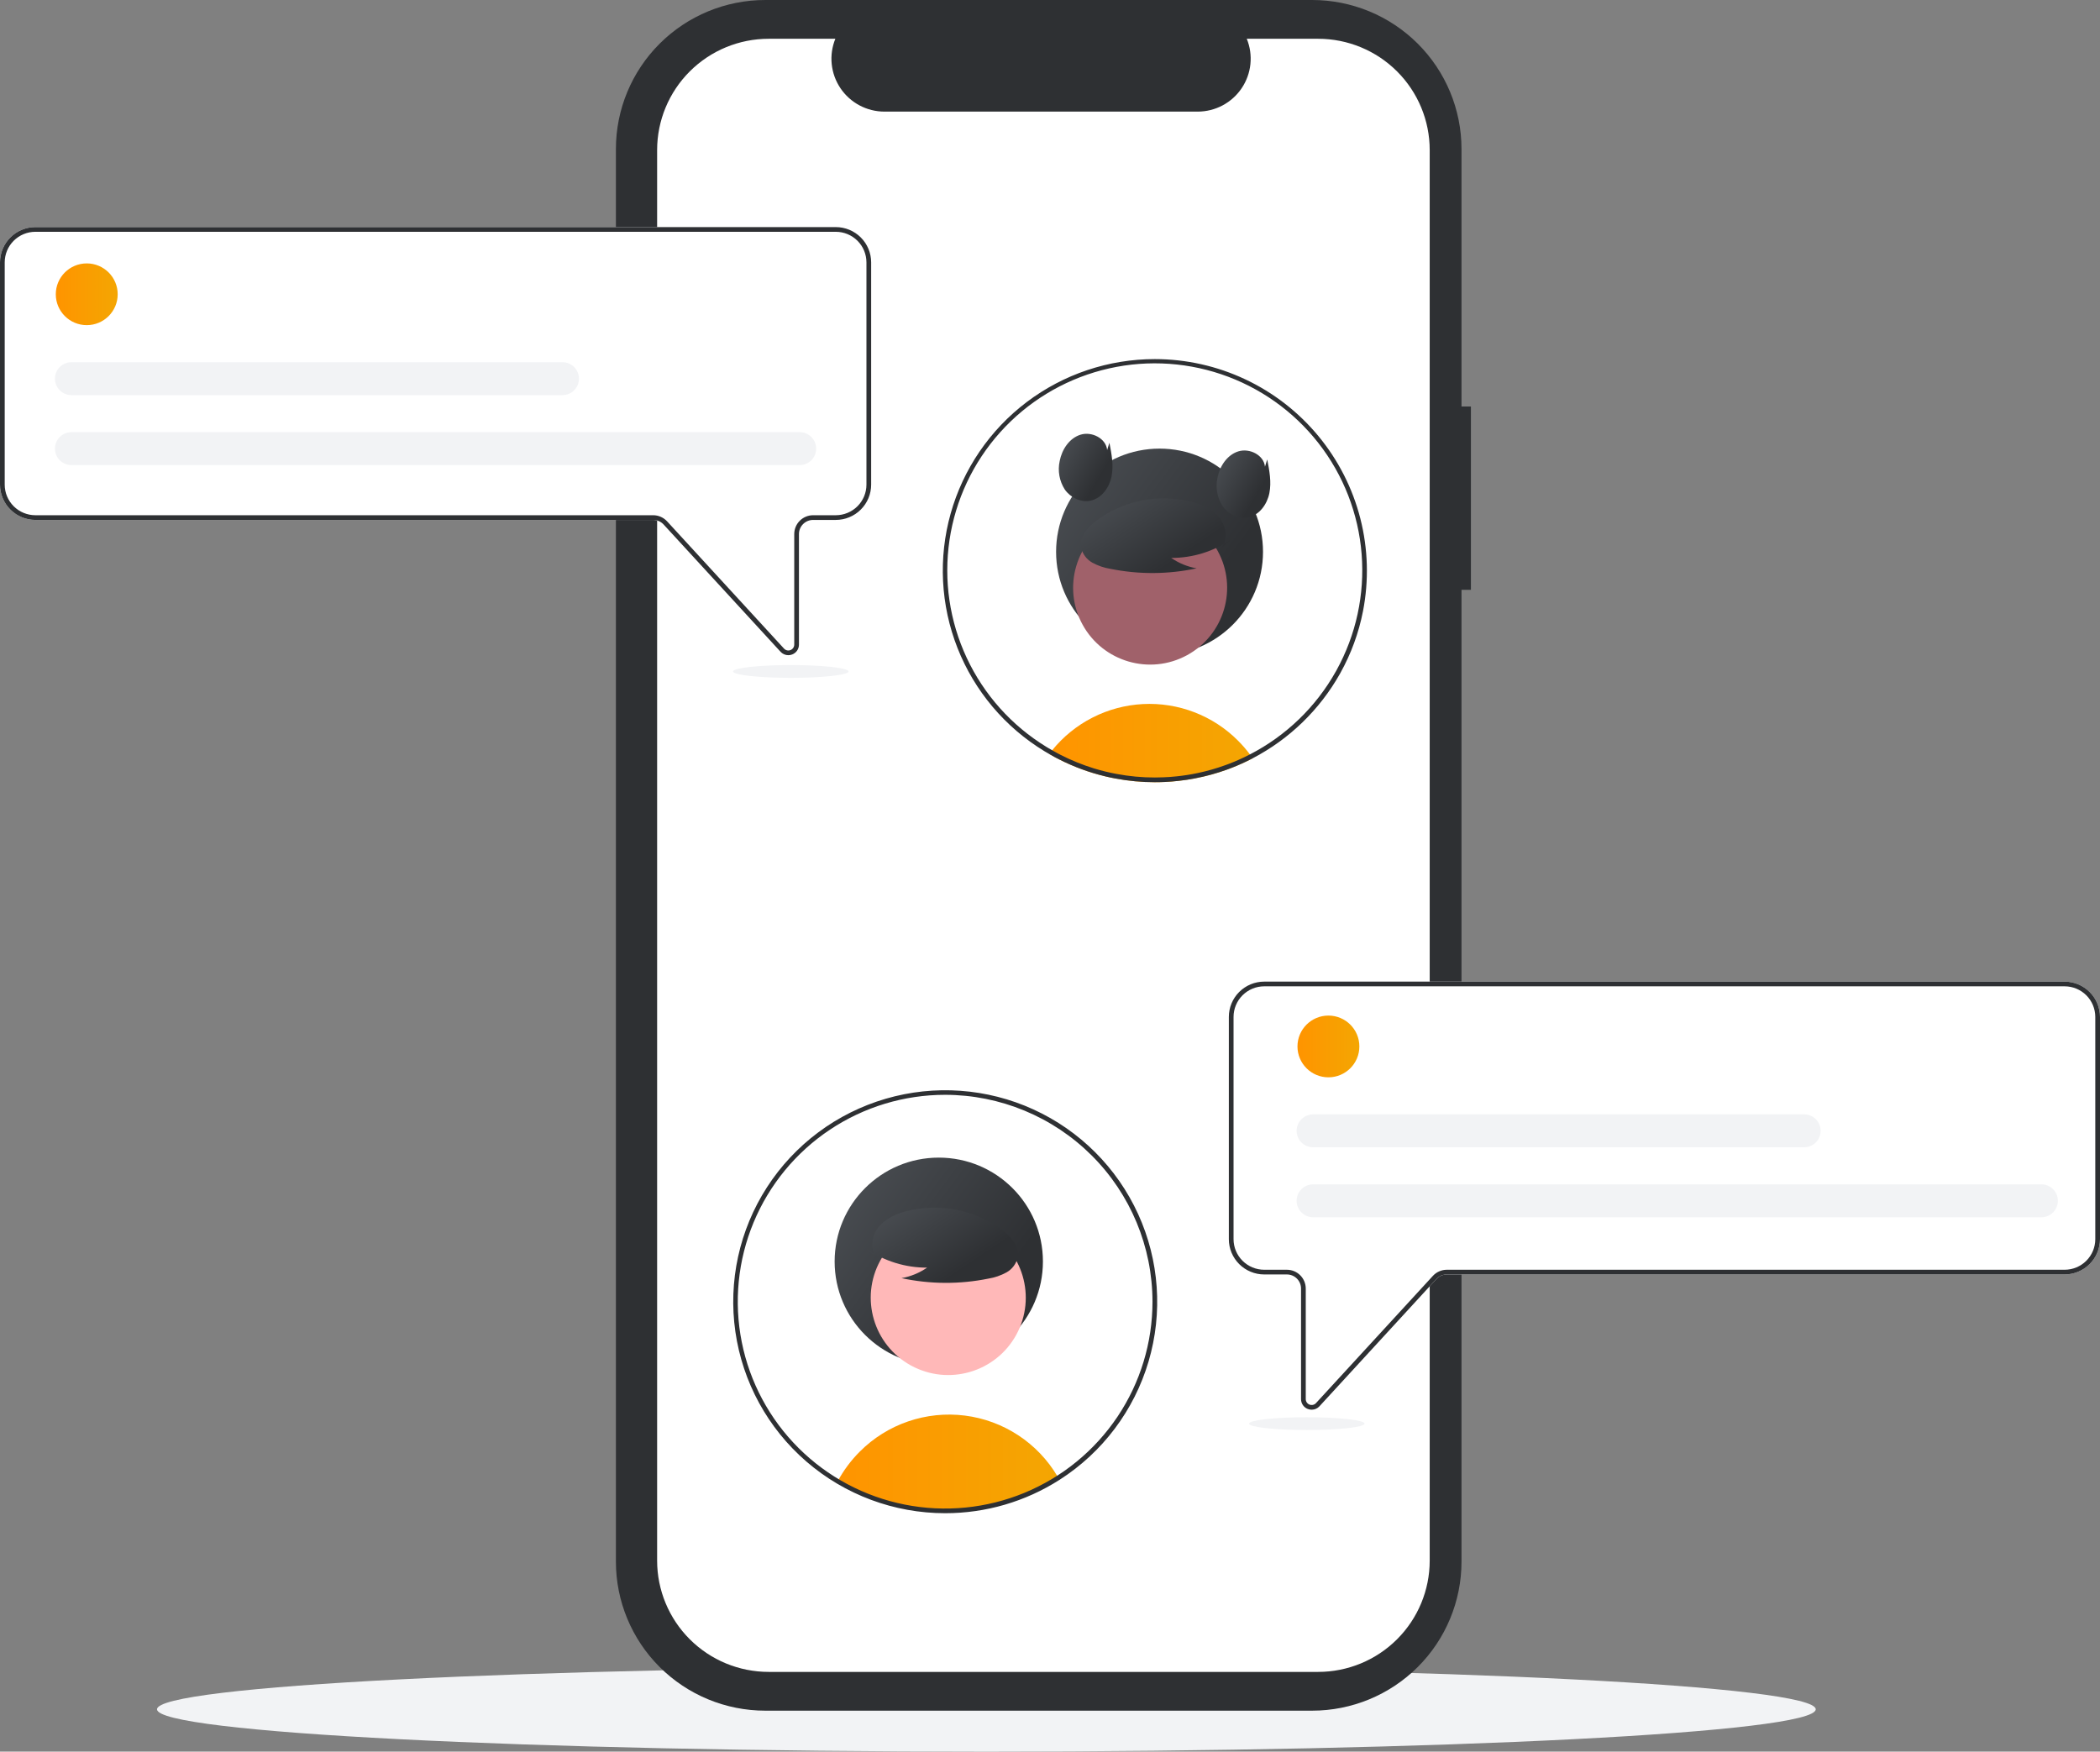 <svg width="567" height="473" viewBox="0 0 567 473" fill="none" xmlns="http://www.w3.org/2000/svg">
<rect x="0" y="0" width="567" height="473" fill="#808080" stroke="none"/>
<g clip-path="url(#clip0_194_2354)">
<path d="M266.321 473C389.992 473 490.247 467.885 490.247 461.575C490.247 455.265 389.992 450.15 266.321 450.15C142.651 450.15 42.395 455.265 42.395 461.575C42.395 467.885 142.651 473 266.321 473Z" fill="#F2F3F5"/>
<path d="M397.149 109.775H394.605V40.243C394.605 29.57 390.355 19.334 382.791 11.787C375.227 4.24 364.969 1.1784e-05 354.271 0H206.629C195.932 -2.0201e-05 185.673 4.24 178.109 11.787C170.545 19.334 166.295 29.57 166.295 40.243V421.702C166.295 432.375 170.545 442.611 178.109 450.158C185.673 457.705 195.932 461.945 206.629 461.945H354.271C364.968 461.945 375.227 457.705 382.791 450.158C390.355 442.611 394.605 432.375 394.605 421.702V159.27H397.148L397.149 109.775Z" fill="#2E3033"/>
<path d="M386.02 40.524V421.422C386.02 429.392 382.846 437.037 377.197 442.673C371.548 448.31 363.887 451.476 355.898 451.476H207.547C199.558 451.476 191.897 448.31 186.248 442.673C180.599 437.037 177.425 429.392 177.425 421.422V40.524C177.425 32.553 180.599 24.909 186.248 19.272C191.897 13.636 199.558 10.47 207.547 10.47H225.544C224.66 12.638 224.323 14.99 224.563 17.318C224.804 19.647 225.614 21.881 226.923 23.823C228.231 25.766 229.999 27.358 232.069 28.46C234.139 29.561 236.449 30.138 238.795 30.14H323.378C325.724 30.138 328.034 29.561 330.104 28.46C332.174 27.358 333.941 25.766 335.25 23.823C336.559 21.881 337.369 19.647 337.61 17.318C337.85 14.989 337.513 12.638 336.629 10.47H355.898C363.887 10.47 371.548 13.636 377.197 19.272C382.846 24.909 386.02 32.553 386.02 40.524Z" fill="white"/>
<path d="M338.228 204.765C337.242 205.28 336.239 205.766 335.219 206.225C334.29 206.644 333.347 207.038 332.388 207.406C332.038 207.539 331.682 207.672 331.326 207.806C328.509 208.825 325.616 209.621 322.674 210.186C321.217 210.472 319.742 210.696 318.247 210.859C317.013 210.998 315.766 211.098 314.506 211.157C313.609 211.202 312.712 211.221 311.809 211.221C308.231 211.222 304.662 210.888 301.147 210.224C300.231 210.059 299.334 209.862 298.437 209.646C294.098 208.609 289.898 207.062 285.924 205.038C285.567 204.861 285.211 204.67 284.855 204.486C284.327 204.207 283.812 203.915 283.296 203.61C283.544 203.267 283.812 202.931 284.085 202.601C287.062 198.92 290.783 195.907 295.005 193.757C299.227 191.607 303.856 190.369 308.589 190.123C313.323 189.877 318.056 190.63 322.479 192.332C326.902 194.033 330.915 196.646 334.259 199.999C335.419 201.16 336.495 202.403 337.477 203.718C337.738 204.061 337.986 204.41 338.228 204.765Z" fill="url(#paint0_linear_194_2354)"/>
<path d="M313.078 176.883C328.505 176.883 341.012 164.405 341.012 149.012C341.012 133.62 328.505 121.141 313.078 121.141C297.651 121.141 285.145 133.62 285.145 149.012C285.145 164.405 297.651 176.883 313.078 176.883Z" fill="url(#paint1_linear_194_2354)"/>
<path d="M320.508 176.923C330.583 171.428 334.285 158.824 328.778 148.771C323.271 138.719 310.639 135.024 300.564 140.519C290.489 146.015 286.786 158.618 292.293 168.671C297.801 178.723 310.433 182.418 320.508 176.923Z" fill="#A0616A"/>
<path d="M332.381 145.673C327.631 148.94 321.992 150.679 316.222 150.656C318.28 152.08 320.623 153.042 323.09 153.475C315.418 155.117 307.49 155.162 299.8 153.606C298.091 153.332 296.442 152.767 294.925 151.935C294.169 151.514 293.51 150.939 292.992 150.247C292.473 149.555 292.106 148.762 291.915 147.919C291.404 145.007 293.679 142.361 296.043 140.578C299.662 137.889 303.835 136.036 308.259 135.154C312.684 134.272 317.25 134.382 321.627 135.477C324.484 136.214 327.347 137.459 329.204 139.749C331.06 142.039 331.61 145.569 329.841 147.927L332.381 145.673Z" fill="url(#paint2_linear_194_2354)"/>
<path d="M311.809 96.969C299.323 96.967 287.178 101.038 277.226 108.563C267.275 116.087 260.061 126.652 256.686 138.647C253.311 150.641 253.959 163.408 258.531 175.001C263.103 186.594 271.349 196.378 282.012 202.861L282.381 203.077C282.686 203.261 282.991 203.439 283.297 203.61C283.812 203.915 284.327 204.207 284.855 204.486C285.211 204.67 285.568 204.861 285.924 205.038C289.898 207.062 294.098 208.609 298.437 209.646C299.334 209.862 300.231 210.059 301.147 210.224C304.662 210.888 308.232 211.222 311.809 211.221C312.712 211.221 313.609 211.202 314.506 211.157C315.766 211.1 317.013 211.001 318.247 210.859C319.742 210.694 321.218 210.469 322.675 210.186C325.617 209.621 328.51 208.825 331.326 207.806C331.683 207.672 332.039 207.539 332.389 207.406C333.349 207.038 334.293 206.644 335.219 206.225C336.237 205.768 337.24 205.282 338.229 204.765C348.132 199.59 356.317 191.659 361.791 181.934C361.817 181.883 361.849 181.832 361.874 181.782C364.795 176.552 366.867 170.894 368.013 165.018C369.622 156.746 369.379 148.221 367.299 140.054C365.22 131.887 361.356 124.279 355.985 117.776C350.614 111.273 343.869 106.036 336.232 102.438C328.594 98.841 320.254 96.973 311.809 96.969ZM360.831 181.039C360.78 181.128 360.736 181.217 360.685 181.299C355.32 190.881 347.249 198.677 337.478 203.718C336.504 204.226 335.514 204.702 334.507 205.146C333.674 205.521 332.821 205.876 331.962 206.206C331.6 206.346 331.231 206.485 330.862 206.612C328.428 207.499 325.935 208.212 323.4 208.745C321.519 209.145 319.619 209.443 317.706 209.64C316.529 209.767 315.333 209.856 314.131 209.9C313.361 209.932 312.585 209.951 311.809 209.951C308.347 209.955 304.892 209.634 301.491 208.993C299.421 208.612 297.376 208.112 295.364 207.495C292.3 206.55 289.323 205.346 286.465 203.896C286.134 203.724 285.803 203.553 285.478 203.375C285.014 203.128 284.543 202.874 284.085 202.601C283.742 202.41 283.398 202.207 283.061 202.004C282.864 201.89 282.667 201.769 282.469 201.649C273.121 195.921 265.664 187.58 261.023 177.661C256.382 167.743 254.762 156.683 256.363 145.854C257.965 135.025 262.717 124.904 270.032 116.745C277.346 108.587 286.9 102.751 297.508 99.96C308.116 97.17 319.312 97.549 329.706 101.05C340.101 104.551 349.236 111.02 355.98 119.654C362.723 128.288 366.777 138.708 367.64 149.62C368.502 160.532 366.135 171.457 360.831 181.039Z" fill="#2E3033"/>
<path d="M298.933 121.526C298.632 118.373 294.761 116.431 291.733 117.384C288.705 118.336 286.717 121.378 286.117 124.488C285.827 125.798 285.8 127.152 286.037 128.473C286.273 129.793 286.768 131.054 287.494 132.183C289.024 134.38 291.837 135.752 294.46 135.194C297.454 134.557 299.529 131.64 300.122 128.643C300.716 125.646 300.127 122.556 299.538 119.558L298.933 121.526Z" fill="url(#paint3_linear_194_2354)"/>
<path d="M341.544 126.031C341.243 122.877 337.372 120.936 334.344 121.888C331.316 122.841 329.328 125.883 328.728 128.993C328.438 130.303 328.411 131.657 328.648 132.977C328.884 134.298 329.379 135.559 330.105 136.688C331.635 138.885 334.448 140.257 337.071 139.699C340.065 139.062 342.14 136.145 342.733 133.148C343.327 130.151 342.738 127.061 342.149 124.063L341.544 126.031Z" fill="url(#paint4_linear_194_2354)"/>
<path d="M212.847 176.925C212.45 176.925 212.059 176.842 211.697 176.682C211.334 176.522 211.01 176.288 210.743 175.996L179.176 141.635C178.818 141.246 178.382 140.936 177.898 140.723C177.413 140.51 176.889 140.4 176.36 140.399H9.548C7.017 140.396 4.59 139.392 2.8 137.606C1.01 135.82 0.003 133.398 0 130.872V70.85C0.003 68.325 1.01 65.903 2.8 64.117C4.59 62.331 7.017 61.326 9.548 61.324H225.665C228.197 61.326 230.624 62.331 232.414 64.117C234.204 65.903 235.211 68.325 235.214 70.85V130.872C235.211 133.398 234.204 135.82 232.414 137.606C230.624 139.392 228.197 140.396 225.665 140.399H219.538C218.526 140.4 217.555 140.802 216.839 141.517C216.122 142.231 215.72 143.2 215.719 144.211V174.064C215.721 174.641 215.548 175.204 215.222 175.68C214.895 176.156 214.432 176.521 213.893 176.728C213.559 176.858 213.205 176.925 212.847 176.925Z" fill="white"/>
<path d="M212.847 176.925C212.45 176.925 212.059 176.842 211.697 176.682C211.334 176.522 211.01 176.288 210.743 175.996L179.176 141.635C178.818 141.246 178.382 140.936 177.898 140.723C177.413 140.51 176.889 140.4 176.36 140.399H9.548C7.017 140.396 4.59 139.392 2.8 137.606C1.01 135.82 0.003 133.398 0 130.872V70.85C0.003 68.325 1.01 65.903 2.8 64.117C4.59 62.331 7.017 61.326 9.548 61.324H225.665C228.197 61.326 230.624 62.331 232.414 64.117C234.204 65.903 235.211 68.325 235.214 70.85V130.872C235.211 133.398 234.204 135.82 232.414 137.606C230.624 139.392 228.197 140.396 225.665 140.399H219.538C218.526 140.4 217.555 140.802 216.839 141.517C216.122 142.231 215.72 143.2 215.719 144.211V174.064C215.721 174.641 215.548 175.204 215.222 175.68C214.895 176.156 214.432 176.521 213.893 176.728C213.559 176.858 213.205 176.925 212.847 176.925ZM9.548 62.593C7.354 62.595 5.25 63.466 3.699 65.014C2.147 66.562 1.275 68.661 1.272 70.85V130.872C1.275 133.062 2.147 135.161 3.699 136.709C5.25 138.257 7.354 139.127 9.548 139.13H176.36C177.066 139.131 177.764 139.277 178.41 139.561C179.056 139.845 179.636 140.259 180.114 140.777L211.681 175.138C211.898 175.374 212.181 175.539 212.493 175.611C212.805 175.684 213.132 175.661 213.431 175.545C213.73 175.429 213.987 175.225 214.168 174.961C214.349 174.697 214.446 174.384 214.446 174.064V144.211C214.448 142.864 214.985 141.572 215.939 140.62C216.894 139.667 218.188 139.131 219.538 139.13H225.665C227.86 139.127 229.963 138.257 231.515 136.709C233.066 135.161 233.939 133.062 233.941 130.872V70.85C233.939 68.661 233.066 66.562 231.515 65.014C229.963 63.466 227.86 62.595 225.665 62.593H9.548Z" fill="#2E3033"/>
<path d="M23.421 87.801C28.035 87.801 31.776 84.069 31.776 79.465C31.776 74.86 28.035 71.128 23.421 71.128C18.806 71.128 15.065 74.86 15.065 79.465C15.065 84.069 18.806 87.801 23.421 87.801Z" fill="url(#paint5_linear_194_2354)"/>
<path d="M215.918 125.593H19.296C18.71 125.593 18.13 125.479 17.589 125.256C17.048 125.033 16.556 124.705 16.142 124.292C15.727 123.879 15.398 123.389 15.174 122.849C14.95 122.309 14.835 121.731 14.835 121.147C14.835 120.562 14.95 119.984 15.174 119.444C15.398 118.904 15.727 118.414 16.142 118.001C16.556 117.588 17.048 117.26 17.589 117.037C18.13 116.814 18.71 116.7 19.296 116.7H215.918C217.099 116.702 218.231 117.171 219.065 118.005C219.9 118.838 220.369 119.968 220.369 121.147C220.369 122.325 219.9 123.455 219.065 124.289C218.231 125.122 217.099 125.591 215.918 125.593Z" fill="#F2F3F5"/>
<path d="M151.863 106.697H19.296C18.71 106.697 18.13 106.583 17.589 106.36C17.048 106.137 16.556 105.809 16.142 105.396C15.727 104.983 15.398 104.493 15.174 103.953C14.95 103.414 14.835 102.835 14.835 102.251C14.835 101.666 14.95 101.088 15.174 100.548C15.398 100.008 15.727 99.518 16.142 99.105C16.556 98.692 17.048 98.365 17.589 98.141C18.13 97.918 18.71 97.804 19.296 97.805H151.863C153.044 97.805 154.178 98.273 155.013 99.107C155.849 99.941 156.319 101.071 156.319 102.251C156.319 103.43 155.849 104.561 155.013 105.395C154.178 106.228 153.044 106.697 151.863 106.697Z" fill="#F2F3F5"/>
<path d="M353.107 380.477C352.568 380.27 352.105 379.905 351.778 379.429C351.452 378.954 351.279 378.39 351.281 377.814V347.96C351.28 346.95 350.878 345.981 350.161 345.266C349.445 344.552 348.474 344.15 347.462 344.149H341.335C338.803 344.146 336.376 343.141 334.586 341.355C332.796 339.569 331.789 337.148 331.786 334.622V274.6C331.789 272.074 332.796 269.653 334.586 267.866C336.376 266.08 338.803 265.076 341.335 265.073H557.452C559.983 265.076 562.41 266.08 564.2 267.866C565.99 269.653 566.997 272.074 567 274.6V334.622C566.997 337.148 565.99 339.569 564.2 341.355C562.41 343.141 559.983 344.146 557.452 344.149H390.64C390.11 344.149 389.587 344.26 389.102 344.472C388.618 344.685 388.182 344.996 387.824 345.385L356.257 379.745C355.99 380.037 355.666 380.271 355.303 380.431C354.941 380.591 354.55 380.674 354.153 380.674C353.795 380.674 353.441 380.607 353.107 380.477Z" fill="white"/>
<path d="M353.107 380.477C352.568 380.27 352.105 379.905 351.778 379.429C351.452 378.954 351.279 378.39 351.281 377.814V347.96C351.28 346.95 350.878 345.981 350.161 345.266C349.445 344.552 348.474 344.15 347.462 344.149H341.335C338.803 344.146 336.376 343.141 334.586 341.355C332.796 339.569 331.789 337.148 331.786 334.622V274.6C331.789 272.074 332.796 269.653 334.586 267.866C336.376 266.08 338.803 265.076 341.335 265.073H557.452C559.983 265.076 562.41 266.08 564.2 267.866C565.99 269.653 566.997 272.074 567 274.6V334.622C566.997 337.148 565.99 339.569 564.2 341.355C562.41 343.141 559.983 344.146 557.452 344.149H390.64C390.11 344.149 389.587 344.26 389.102 344.472C388.618 344.685 388.182 344.996 387.824 345.385L356.257 379.745C355.99 380.037 355.666 380.271 355.303 380.431C354.941 380.591 354.55 380.674 354.153 380.674C353.795 380.674 353.441 380.607 353.107 380.477ZM341.335 266.342C339.14 266.345 337.037 267.216 335.485 268.764C333.934 270.312 333.061 272.411 333.059 274.6V334.622C333.061 336.811 333.934 338.91 335.485 340.458C337.037 342.006 339.14 342.877 341.335 342.879H347.462C348.812 342.881 350.106 343.417 351.061 344.369C352.015 345.322 352.552 346.613 352.554 347.96V377.814C352.554 378.134 352.651 378.446 352.832 378.711C353.013 378.975 353.27 379.178 353.569 379.294C353.868 379.41 354.195 379.433 354.507 379.361C354.819 379.288 355.102 379.123 355.319 378.887L386.886 344.527C387.364 344.008 387.944 343.594 388.59 343.311C389.236 343.027 389.934 342.88 390.64 342.879H557.452C559.646 342.877 561.75 342.006 563.301 340.458C564.852 338.91 565.725 336.811 565.728 334.622V274.6C565.725 272.411 564.852 270.312 563.301 268.764C561.75 267.216 559.646 266.345 557.452 266.342H341.335Z" fill="#2E3033"/>
<path d="M285.746 399.064C276.883 404.726 266.615 407.814 256.093 407.981C245.57 408.148 235.209 405.388 226.17 400.009C227.76 397.056 229.775 394.351 232.15 391.98C235.815 388.306 240.275 385.519 245.188 383.833C250.101 382.147 255.336 381.607 260.491 382.255C265.646 382.903 270.583 384.721 274.923 387.57C279.264 390.419 282.892 394.223 285.529 398.689C285.599 398.81 285.676 398.937 285.746 399.064Z" fill="url(#paint6_linear_194_2354)"/>
<path d="M253.471 368.71C269 368.71 281.589 356.149 281.589 340.654C281.589 325.159 269 312.598 253.471 312.598C237.941 312.598 225.352 325.159 225.352 340.654C225.352 356.149 237.941 368.71 253.471 368.71Z" fill="url(#paint7_linear_194_2354)"/>
<path d="M274.393 360.443C279.938 350.324 276.21 337.637 266.068 332.105C255.926 326.573 243.21 330.292 237.666 340.411C232.122 350.531 235.85 363.218 245.991 368.75C256.133 374.282 268.849 370.563 274.393 360.443Z" fill="#FFB8B8"/>
<path d="M234.04 337.293C238.822 340.582 244.498 342.332 250.307 342.309C248.235 343.742 245.876 344.711 243.393 345.147C251.116 346.8 259.097 346.845 266.837 345.278C268.558 345.003 270.218 344.434 271.745 343.597C272.506 343.173 273.169 342.593 273.691 341.897C274.213 341.201 274.582 340.402 274.775 339.554C275.289 336.622 272.999 333.959 270.62 332.163C266.977 329.457 262.776 327.592 258.322 326.704C253.868 325.816 249.272 325.927 244.866 327.028C241.989 327.77 239.107 329.024 237.238 331.329C235.37 333.635 234.816 337.188 236.597 339.562L234.04 337.293Z" fill="url(#paint8_linear_194_2354)"/>
<path d="M255.191 408.623C241.42 408.619 228.112 403.66 217.708 394.658C207.305 385.655 200.503 373.212 198.551 359.61C196.599 346.008 199.627 332.16 207.08 320.606C214.533 309.052 225.912 300.567 239.128 296.706C252.345 292.846 266.513 293.87 279.034 299.589C291.556 305.309 301.59 315.341 307.298 327.846C313.005 340.351 314.003 354.49 310.107 367.669C306.212 380.848 297.684 392.184 286.089 399.598C276.869 405.497 266.144 408.629 255.191 408.623ZM255.191 295.64C244.117 295.639 233.292 298.915 224.084 305.052C214.877 311.19 207.7 319.915 203.462 330.122C199.224 340.33 198.114 351.562 200.274 362.399C202.435 373.235 207.767 383.19 215.597 391.002C223.427 398.815 233.404 404.135 244.265 406.291C255.125 408.446 266.383 407.339 276.613 403.111C286.844 398.882 295.588 391.721 301.739 382.534C307.891 373.347 311.174 362.546 311.172 351.497C311.156 336.688 305.252 322.49 294.757 312.019C284.262 301.547 270.033 295.657 255.191 295.64Z" fill="#2E3033"/>
<path d="M358.673 290.916C363.288 290.916 367.028 287.183 367.028 282.579C367.028 277.975 363.288 274.243 358.673 274.243C354.059 274.243 350.318 277.975 350.318 282.579C350.318 287.183 354.059 290.916 358.673 290.916Z" fill="url(#paint9_linear_194_2354)"/>
<path d="M551.171 328.707H354.548C353.963 328.708 353.383 328.594 352.842 328.371C352.3 328.147 351.809 327.82 351.394 327.407C350.98 326.994 350.651 326.504 350.427 325.964C350.203 325.424 350.087 324.846 350.087 324.261C350.087 323.677 350.203 323.098 350.427 322.559C350.651 322.019 350.98 321.529 351.394 321.116C351.809 320.703 352.3 320.375 352.842 320.152C353.383 319.929 353.963 319.815 354.548 319.815H551.171C552.352 319.815 553.486 320.284 554.322 321.118C555.157 321.951 555.627 323.082 555.627 324.261C555.627 325.441 555.157 326.571 554.322 327.405C553.486 328.239 552.352 328.707 551.171 328.707Z" fill="#F2F3F5"/>
<path d="M487.115 309.812H354.548C353.963 309.812 353.383 309.698 352.842 309.475C352.3 309.252 351.809 308.924 351.394 308.511C350.98 308.098 350.651 307.608 350.427 307.068C350.203 306.528 350.087 305.95 350.087 305.366C350.087 304.781 350.203 304.203 350.427 303.663C350.651 303.123 350.98 302.633 351.394 302.22C351.809 301.807 352.3 301.479 352.842 301.256C353.383 301.033 353.963 300.919 354.548 300.919H487.115C488.296 300.921 489.428 301.39 490.263 302.224C491.097 303.057 491.566 304.187 491.566 305.366C491.566 306.544 491.097 307.674 490.263 308.508C489.428 309.341 488.296 309.81 487.115 309.812Z" fill="#F2F3F5"/>
<path d="M352.838 386.16C361.447 386.16 368.427 385.387 368.427 384.433C368.427 383.48 361.447 382.707 352.838 382.707C344.229 382.707 337.25 383.48 337.25 384.433C337.25 385.387 344.229 386.16 352.838 386.16Z" fill="#F2F3F5"/>
<path d="M213.521 183.045C222.13 183.045 229.109 182.272 229.109 181.319C229.109 180.365 222.13 179.592 213.521 179.592C204.912 179.592 197.933 180.365 197.933 181.319C197.933 182.272 204.912 183.045 213.521 183.045Z" fill="#F2F3F5"/>
</g>
<defs>
<linearGradient id="paint0_linear_194_2354" x1="283.296" y1="200.649" x2="338.228" y2="200.649" gradientUnits="userSpaceOnUse">
<stop stop-color="#FF9400"/>
<stop offset="1" stop-color="#F4A602"/>
</linearGradient>
<linearGradient id="paint1_linear_194_2354" x1="285.145" y1="121.141" x2="329.832" y2="154.316" gradientUnits="userSpaceOnUse">
<stop stop-color="#4D5156"/>
<stop offset="1" stop-color="#2E3033"/>
</linearGradient>
<linearGradient id="paint2_linear_194_2354" x1="291.843" y1="134.565" x2="307.487" y2="157.848" gradientUnits="userSpaceOnUse">
<stop stop-color="#4D5156"/>
<stop offset="1" stop-color="#2E3033"/>
</linearGradient>
<linearGradient id="paint3_linear_194_2354" x1="285.877" y1="117.141" x2="299.209" y2="125.013" gradientUnits="userSpaceOnUse">
<stop stop-color="#4D5156"/>
<stop offset="1" stop-color="#2E3033"/>
</linearGradient>
<linearGradient id="paint4_linear_194_2354" x1="328.489" y1="121.645" x2="341.82" y2="129.518" gradientUnits="userSpaceOnUse">
<stop stop-color="#4D5156"/>
<stop offset="1" stop-color="#2E3033"/>
</linearGradient>
<linearGradient id="paint5_linear_194_2354" x1="15.065" y1="79.465" x2="31.776" y2="79.465" gradientUnits="userSpaceOnUse">
<stop stop-color="#FF9400"/>
<stop offset="1" stop-color="#F4A602"/>
</linearGradient>
<linearGradient id="paint6_linear_194_2354" x1="226.17" y1="394.989" x2="285.746" y2="394.989" gradientUnits="userSpaceOnUse">
<stop stop-color="#FF9400"/>
<stop offset="1" stop-color="#F4A602"/>
</linearGradient>
<linearGradient id="paint7_linear_194_2354" x1="225.352" y1="312.598" x2="270.335" y2="345.993" gradientUnits="userSpaceOnUse">
<stop stop-color="#4D5156"/>
<stop offset="1" stop-color="#2E3033"/>
</linearGradient>
<linearGradient id="paint8_linear_194_2354" x1="234.04" y1="326.111" x2="249.787" y2="349.549" gradientUnits="userSpaceOnUse">
<stop stop-color="#4D5156"/>
<stop offset="1" stop-color="#2E3033"/>
</linearGradient>
<linearGradient id="paint9_linear_194_2354" x1="350.318" y1="282.579" x2="367.028" y2="282.579" gradientUnits="userSpaceOnUse">
<stop stop-color="#FF9400"/>
<stop offset="1" stop-color="#F4A602"/>
</linearGradient>
<clipPath id="clip0_194_2354">
<rect width="567" height="473" fill="white"/>
</clipPath>
</defs>
</svg>
